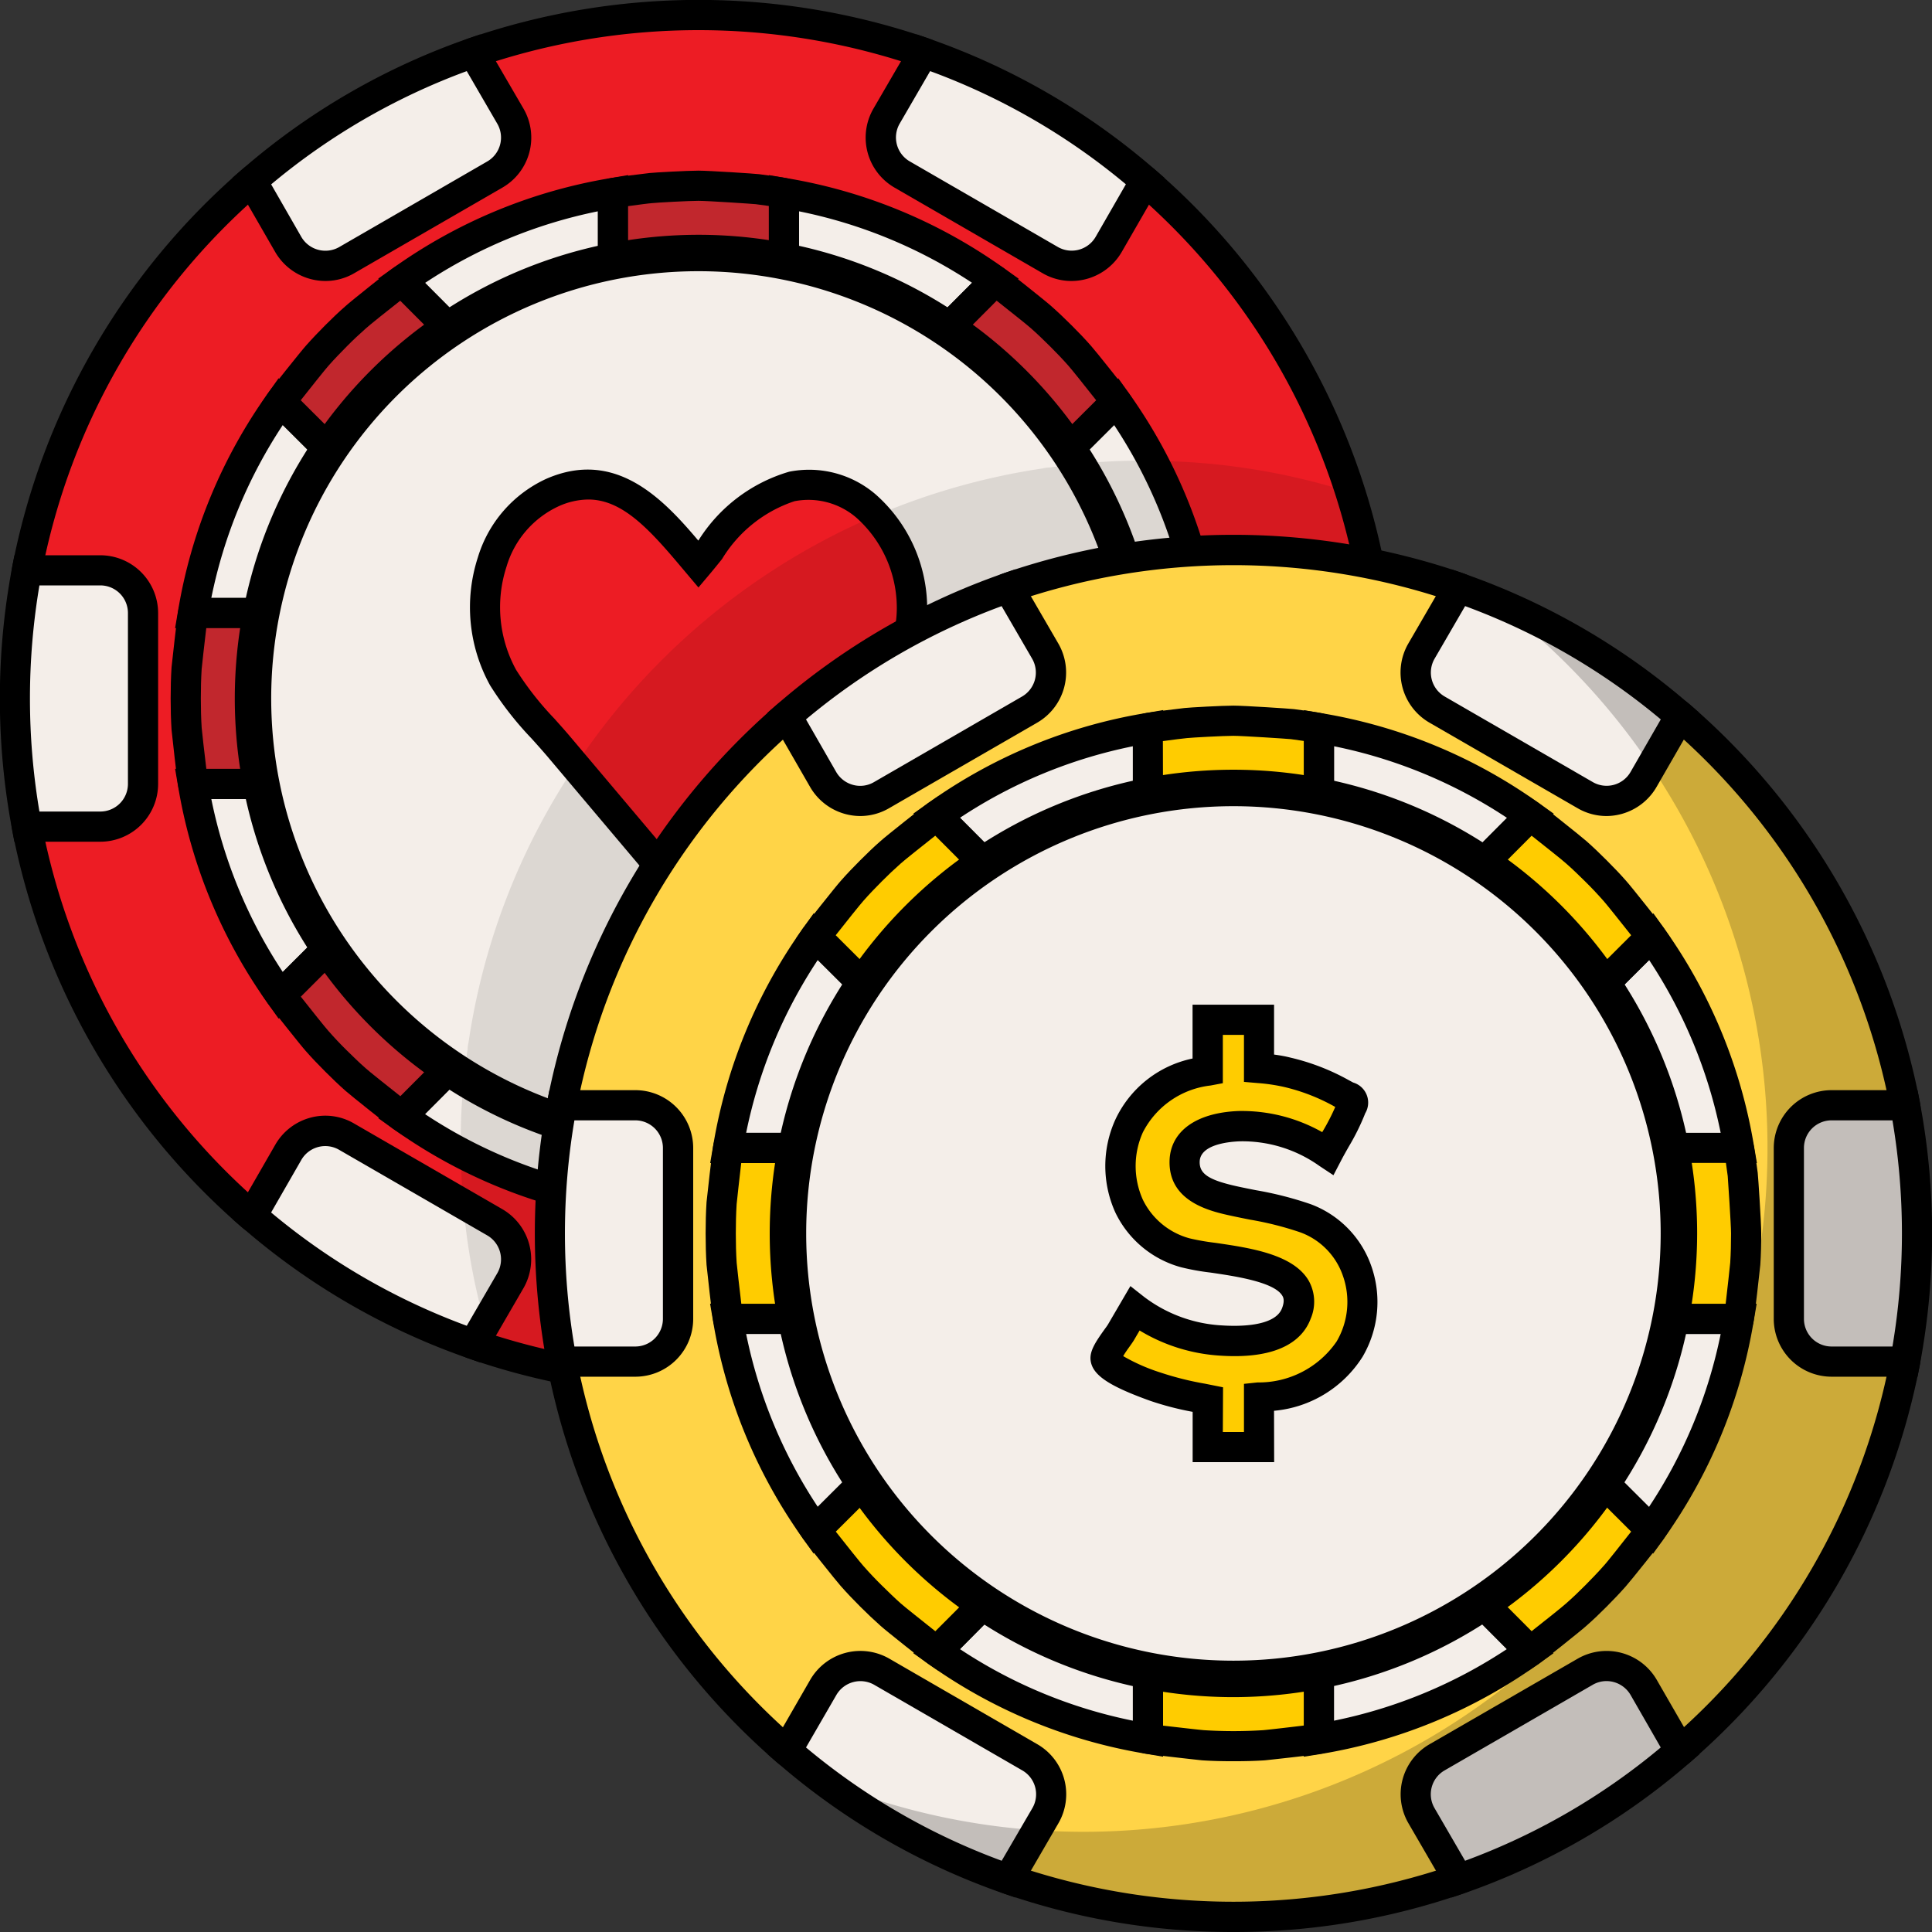 <svg height="512" viewBox="0 0 64 64" width="512" xmlns="http://www.w3.org/2000/svg"><rect x="0" y="0" width="64" height="64" fill="#333333" stroke="none"/><g id="Layer_42" data-name="Layer 42"><path d="m42.244 23.137c0 1.451 3.4 2.873 3.142 4.246a22.614 22.614 0 0 1 -7.452 12.893c-.828.719-3.964-1.454-4.89-.863-1.464.935-.786 4.535-2.455 5.116a22.786 22.786 0 0 1 -14.9 0c-1.618-.563-1.029-4.219-2.455-5.116-.975-.613-4.022 1.616-4.89.863a22.607 22.607 0 0 1 -7.455-12.893c-.262-1.373 3.142-2.795 3.142-4.246s-3.404-2.873-3.142-4.246a22.607 22.607 0 0 1 7.451-12.891c1.075-.933 2.767 2.278 5.6.863 2.282-1.141.393-4.645 1.747-5.116a22.786 22.786 0 0 1 14.9 0c1.354.471 1.233 4.409 2.455 5.116 1.237.716 3.815-1.8 4.89-.863a22.614 22.614 0 0 1 7.452 12.893c.263 1.371-3.14 2.793-3.14 4.244z" fill="#ed1c24"/><path d="m23.137 46.282a23.091 23.091 0 0 1 -7.616-1.282c-1.115-.389-1.391-1.7-1.658-2.961-.2-.93-.4-1.891-.9-2.2-.263-.159-1.33.251-1.967.5-1.189.464-2.312.9-2.984.318a23.2 23.2 0 0 1 -7.612-13.181c-.188-.986.77-1.815 1.7-2.617.673-.583 1.436-1.243 1.436-1.722s-.769-1.137-1.442-1.722c-.927-.802-1.885-1.631-1.694-2.615a23.193 23.193 0 0 1 7.614-13.181c.717-.619 1.548-.131 2.286.305.942.56 2.01 1.2 3.419.49.932-.467.975-1.44.935-2.765-.031-1.008-.063-2.051.872-2.377a23.384 23.384 0 0 1 15.232 0c.959.333 1.287 1.61 1.634 2.961.225.873.5 1.961.907 2.2.379.22 1.227-.164 1.975-.5 1.082-.489 2.2-.995 2.993-.307a23.2 23.2 0 0 1 7.61 13.174c.188.985-.77 1.814-1.7 2.616-.673.582-1.436 1.243-1.436 1.722s.763 1.139 1.436 1.722c.927.8 1.885 1.631 1.7 2.618a23.2 23.2 0 0 1 -7.616 13.177c-.648.563-1.781.134-2.981-.32-.6-.229-1.728-.651-1.967-.5-.517.331-.71 1.286-.9 2.209-.243 1.2-.519 2.56-1.663 2.959a23.091 23.091 0 0 1 -7.613 1.279zm-10.352-7.476a1.3 1.3 0 0 1 .711.184c.858.539 1.106 1.711 1.345 2.844.21.993.427 2.02 1.009 2.223a22.368 22.368 0 0 0 14.574 0c.606-.211.8-1.183 1.012-2.212.228-1.128.464-2.294 1.339-2.853.664-.426 1.681-.039 2.859.406.568.216 1.749.662 1.973.5a22.2 22.2 0 0 0 7.293-12.608c.08-.421-.724-1.116-1.369-1.675-.876-.758-1.782-1.542-1.782-2.478s.906-1.72 1.782-2.479c.645-.558 1.449-1.253 1.369-1.673a22.186 22.186 0 0 0 -7.293-12.608c-.311-.273-1.206.135-1.926.461-1.014.458-2.064.933-2.888.456-.766-.444-1.062-1.594-1.375-2.811-.241-.939-.541-2.108-.993-2.265a22.384 22.384 0 0 0 -14.575 0c-.242.085-.22.784-.2 1.4.038 1.224.09 2.9-1.487 3.69a4.223 4.223 0 0 1 -4.377-.525c-.585-.347-.953-.551-1.116-.408a22.181 22.181 0 0 0 -7.29 12.609c-.08.421.723 1.117 1.369 1.674.876.759 1.781 1.543 1.781 2.479s-.905 1.72-1.782 2.478c-.648.559-1.448 1.254-1.368 1.674a22.182 22.182 0 0 0 7.287 12.611c.219.193 1.4-.272 1.966-.493a6.664 6.664 0 0 1 2.152-.601z"/><path d="m36.582 25.968h3.3a16.836 16.836 0 0 1 -2.9 7l-2.336-2.328-4 4 2.328 2.336a16.836 16.836 0 0 1 -7 2.9v-3.3h-5.668v3.3a16.841 16.841 0 0 1 -7.005-2.9l2.328-2.336-4-4-2.329 2.333a16.836 16.836 0 0 1 -2.9-7h3.3v-5.667h-3.3a16.841 16.841 0 0 1 2.9-7.006l2.336 2.328 4-4-2.336-2.328a16.841 16.841 0 0 1 7.005-2.9v3.3h5.662v-3.3a16.836 16.836 0 0 1 7 2.9l-2.328 2.336 4 4 2.34-2.336a16.841 16.841 0 0 1 2.9 7.005h-3.3z" fill="#f4eee9"/><path d="m25.468 40.471v-3.389h-4.661v3.389l-.583-.1a17.2 17.2 0 0 1 -7.213-2.987l-.481-.343 2.392-2.4-3.292-3.288-2.4 2.391-.342-.48a17.227 17.227 0 0 1 -2.988-7.214l-.1-.582h3.392v-4.661h-3.392l.1-.582a17.222 17.222 0 0 1 2.987-7.214l.342-.481 2.4 2.392 3.292-3.292-2.392-2.4.481-.342a17.236 17.236 0 0 1 7.214-2.988l.583-.1v3.391h4.661v-3.391l.582.1a17.233 17.233 0 0 1 7.214 2.989l.48.342-2.392 2.4 3.292 3.292 2.4-2.392.343.481a17.216 17.216 0 0 1 2.987 7.214l.1.582h-3.391v4.661h3.387l-.1.582a17.216 17.216 0 0 1 -2.987 7.214l-.343.48-2.4-2.391-3.292 3.292 2.392 2.4-.48.343a17.214 17.214 0 0 1 -7.214 2.987zm-11.389-3.565a16.165 16.165 0 0 0 5.728 2.372v-3.2h6.661v3.2a16.168 16.168 0 0 0 5.732-2.372l-2.257-2.263 4.705-4.705 2.258 2.262a16.188 16.188 0 0 0 2.373-5.727h-3.2v-6.666h3.2a16.185 16.185 0 0 0 -2.373-5.728l-2.263 2.257-4.705-4.7 2.262-2.268a16.188 16.188 0 0 0 -5.732-2.368v3.2h-6.661v-3.2a16.2 16.2 0 0 0 -5.728 2.373l2.256 2.264-4.7 4.7-2.267-2.258a16.182 16.182 0 0 0 -2.368 5.728h3.2v6.661h-3.2a16.185 16.185 0 0 0 2.368 5.732l2.263-2.257 4.7 4.705z"/><path d="m45.782 23.137a22.742 22.742 0 0 1 -.4 4.246h-2.431a1.419 1.419 0 0 1 -1.415-1.415v-5.662a1.419 1.419 0 0 1 1.415-1.415h2.435a22.742 22.742 0 0 1 .396 4.246z" fill="#f4eee9"/><path d="m45.8 27.883h-2.849a1.918 1.918 0 0 1 -1.915-1.915v-5.661a1.917 1.917 0 0 1 1.915-1.915h2.849l.078.406a23.451 23.451 0 0 1 0 8.679zm-2.848-8.491a.916.916 0 0 0 -.915.915v5.661a.916.916 0 0 0 .915.915h2.017a22.5 22.5 0 0 0 0-7.491z"/><path d="m25.968 6.394v3.3h-5.662v-3.3c.022-.007 1.119-.156 1.239-.163.191-.021 1.252-.078 1.592-.078s1.833.1 1.953.114c.135.014.856.12.878.127z" fill="#c1272d"/><path d="m26.468 10.191h-6.661v-4.161l.345-.112c.119-.038 1.355-.186 1.365-.186.176-.02 1.262-.079 1.62-.079s1.884.1 2.009.117c.006 0 .872.115.973.147l.349.111zm-5.661-1h4.661v-2.368c-.183-.026-.371-.052-.432-.059-.1-.011-1.578-.111-1.9-.111s-1.361.056-1.536.076c-.1.006-.484.057-.794.1z"/><path d="m15.629 11.631-4 4-2.329-2.331c.029-.043 1.055-1.345 1.211-1.515.2-.226.41-.446.622-.658s.432-.424.658-.623c.17-.155 1.472-1.181 1.515-1.21z" fill="#c1272d"/><path d="m11.631 16.336-2.978-2.97.225-.341c.063-.1 1.115-1.42 1.259-1.577.2-.226.417-.453.637-.674s.448-.439.683-.644c.153-.142 1.481-1.2 1.573-1.255l.34-.218 2.965 2.975zm-1.669-3.077 1.668 1.663 3.292-3.292-1.664-1.668c-.4.312-1.033.819-1.133.912-.227.2-.439.4-.643.607s-.409.416-.6.634c-.096.105-.601.739-.92 1.144z"/><path d="m9.692 20.306v5.662h-3.3c-.007-.022-.2-1.628-.212-1.826-.021-.333-.029-.665-.029-1s.008-.672.029-1c.014-.2.2-1.8.212-1.826z" fill="#c1272d"/><path d="m10.192 26.468h-4.164l-.111-.349c-.038-.12-.233-1.927-.234-1.942-.022-.346-.03-.69-.03-1.04s.008-.694.03-1.036c0-.02.2-1.826.234-1.946l.111-.348h4.164zm-3.357-1h2.357v-4.661h-2.359c-.054.463-.144 1.234-.153 1.36-.02.319-.027.641-.027.97s.007.651.028.973c.008.121.096.87.154 1.358z"/><path d="m15.629 34.643-2.329 2.336c-.043-.029-1.345-1.055-1.515-1.21-.226-.2-.445-.411-.658-.623s-.424-.432-.622-.658c-.156-.17-1.182-1.472-1.211-1.515l2.336-2.328z" fill="#c1272d"/><path d="m13.365 37.622-.342-.227c-.074-.05-1.4-1.1-1.574-1.257-.227-.2-.455-.419-.675-.64s-.439-.446-.645-.682c-.152-.165-1.192-1.48-1.248-1.563l-.231-.342 2.981-2.973 4.7 4.705zm-3.4-4.606c.315.4.82 1.034.911 1.132.2.228.4.44.608.644s.417.41.635.6c.1.093.738.6 1.143.92l1.663-1.668-3.295-3.291z"/><path d="m25.968 36.582v3.3c-.022.007-1.628.2-1.826.212-.333.022-.665.029-1 .029s-.672-.007-1-.029c-.2-.014-1.8-.2-1.826-.212v-3.3z" fill="#c1272d"/><path d="m23.137 40.621c-.35 0-.693-.008-1.035-.029-.022 0-1.831-.2-1.95-.237l-.345-.112v-4.161h6.661v4.163l-.349.111c-.121.04-1.924.234-1.94.236-.349.021-.692.029-1.042.029zm-2.33-1.18c.463.053 1.239.144 1.362.153a16.131 16.131 0 0 0 1.942 0c.117-.009.868-.1 1.357-.156v-2.356h-4.661z"/><path d="m36.979 32.973c-.029.043-1.055 1.345-1.21 1.515-.2.226-.411.446-.623.658s-.432.424-.658.623c-.17.155-1.472 1.181-1.515 1.21l-2.328-2.336 4-4z" fill="#c1272d"/><path d="m32.91 37.622-2.972-2.979 4.705-4.705 2.981 2.973-.231.342c-.056.083-1.1 1.4-1.257 1.573-.2.226-.416.453-.637.673s-.447.44-.682.646c-.167.153-1.492 1.2-1.566 1.25zm-1.558-2.977 1.663 1.668c.4-.316 1.037-.824 1.135-.914.226-.2.437-.4.642-.607s.41-.416.6-.634c.1-.105.6-.738.92-1.143l-1.668-1.662z"/><path d="m40.121 23.137c0 .34-.007.672-.029 1-.014.2-.2 1.8-.212 1.826h-3.3v-5.657h3.3c.007.022.113.743.127.878.015.116.114 1.616.114 1.953z" fill="#c1272d"/><path d="m40.238 26.468h-4.155v-6.661h4.155l.115.339c.038.109.151.977.151.985.018.147.117 1.649.117 2.006s-.008.694-.03 1.037c0 .019-.2 1.83-.238 1.955zm-3.155-1h2.359c.052-.458.142-1.232.152-1.362.02-.318.027-.64.027-.969 0-.308-.1-1.761-.11-1.9-.007-.062-.033-.251-.06-.433h-2.368z"/><path d="m36.979 13.3-2.336 2.328-4-4 2.33-2.328c.043.029 1.345 1.055 1.515 1.21.226.2.446.411.658.623s.424.432.623.658c.155.165 1.181 1.467 1.21 1.509z" fill="#c1272d"/><path d="m34.643 16.336-4.705-4.7 2.967-2.975.339.218c.092.06 1.419 1.113 1.582 1.263.226.2.453.417.673.636s.44.448.646.683c.136.148 1.188 1.473 1.251 1.568l.225.341zm-3.291-4.706 3.292 3.292 1.668-1.663c-.318-.405-.822-1.036-.912-1.135-.2-.227-.4-.437-.608-.643s-.415-.408-.633-.6c-.107-.1-.74-.6-1.143-.92z"/><circle cx="23.137" cy="23.137" fill="#c1272d" r="14.861"/><path d="m23.137 38.5a15.361 15.361 0 1 1 15.363-15.363 15.379 15.379 0 0 1 -15.363 15.363zm0-29.722a14.361 14.361 0 1 0 14.363 14.359 14.378 14.378 0 0 0 -14.363-14.361z"/><path d="m23.137 37.79a14.653 14.653 0 1 1 14.653-14.653 14.669 14.669 0 0 1 -14.653 14.653z" fill="#f4eee9"/><path d="m23.137 8.984a14.153 14.153 0 1 1 -14.153 14.153 14.153 14.153 0 0 1 14.153-14.153m0-1a15.153 15.153 0 1 0 15.153 15.153 15.171 15.171 0 0 0 -15.153-15.153z"/><path d="m37.934 6-1.21 2.1a1.415 1.415 0 0 1 -1.939.517l-4.9-2.831a1.413 1.413 0 0 1 -.524-1.931l1.225-2.109a22.473 22.473 0 0 1 7.348 4.254z" fill="#f4eee9"/><path d="m35.491 9.308a1.892 1.892 0 0 1 -.958-.26l-4.895-2.83a1.914 1.914 0 0 1 -.708-2.613l1.434-2.467.389.134a22.9 22.9 0 0 1 7.509 4.348l.311.271-1.416 2.458a1.929 1.929 0 0 1 -1.666.959zm-4.679-6.952-1.012 1.744a.916.916 0 0 0 .34 1.248l4.9 2.832a.919.919 0 0 0 1.256-.336l1-1.739a21.849 21.849 0 0 0 -6.484-3.749z"/><path d="m16.386 5.785-4.9 2.831a1.415 1.415 0 0 1 -1.936-.516l-1.21-2.1a22.473 22.473 0 0 1 7.345-4.253l1.225 2.107a1.413 1.413 0 0 1 -.524 1.931z" fill="#f4eee9"/><path d="m10.783 9.308a1.926 1.926 0 0 1 -1.664-.956l-1.419-2.461.311-.271a22.878 22.878 0 0 1 7.508-4.348l.39-.134 1.433 2.462a1.913 1.913 0 0 1 -.7 2.615l-4.9 2.831a1.89 1.89 0 0 1 -.959.262zm-1.8-3.2 1 1.742a.923.923 0 0 0 1.254.334l4.9-2.833a.915.915 0 0 0 .338-1.25l-1.013-1.745a21.849 21.849 0 0 0 -6.481 3.753z"/><path d="m4.738 20.306v5.662a1.419 1.419 0 0 1 -1.415 1.415h-2.434a22.9 22.9 0 0 1 0-8.492h2.434a1.419 1.419 0 0 1 1.415 1.415z" fill="#f4eee9"/><path d="m3.323 27.883h-2.848l-.075-.406a23.451 23.451 0 0 1 0-8.677l.078-.406h2.845a1.917 1.917 0 0 1 1.915 1.915v5.661a1.918 1.918 0 0 1 -1.915 1.913zm-2.017-1h2.017a.915.915 0 0 0 .915-.915v-5.661a.915.915 0 0 0 -.915-.915h-2.017a22.5 22.5 0 0 0 0 7.491z"/><path d="m16.91 42.421-1.225 2.108a22.473 22.473 0 0 1 -7.345-4.253l1.21-2.1a1.415 1.415 0 0 1 1.939-.517l4.9 2.831a1.414 1.414 0 0 1 .521 1.931z" fill="#f4eee9"/><path d="m15.911 45.137-.39-.137a22.878 22.878 0 0 1 -7.508-4.348l-.311-.27 1.415-2.458a1.915 1.915 0 0 1 1.167-.9 1.887 1.887 0 0 1 1.457.2l4.895 2.829a1.919 1.919 0 0 1 .708 2.613zm-6.93-4.972a21.849 21.849 0 0 0 6.481 3.753l1.014-1.746a.917.917 0 0 0 -.339-1.25l-4.9-2.831a.915.915 0 0 0 -1.257.336z"/><path d="m37.934 40.276a22.473 22.473 0 0 1 -7.345 4.253l-1.225-2.108a1.414 1.414 0 0 1 .524-1.932l4.9-2.831a1.415 1.415 0 0 1 1.939.517z" fill="#f4eee9"/><path d="m30.364 45.137-1.432-2.465a1.918 1.918 0 0 1 .708-2.617l4.895-2.829a1.891 1.891 0 0 1 1.455-.2 1.917 1.917 0 0 1 1.166.893l1.417 2.461-.311.27a22.9 22.9 0 0 1 -7.509 4.35zm5.136-7.172a.905.905 0 0 0 -.459.125l-4.9 2.831a.919.919 0 0 0 -.34 1.252l1.014 1.745a21.849 21.849 0 0 0 6.481-3.753l-1-1.741a.924.924 0 0 0 -.56-.428.942.942 0 0 0 -.236-.031z"/><path d="m30.214 20.136c0 2.26-1.828 3.857-3.19 5.47l-3.887 4.608-4.612-5.466a17.259 17.259 0 0 1 -1.86-2.3c-1.164-2-.63-5.136 1.636-6.13 2.192-.962 3.6.9 4.836 2.372.864-1.024 1.683-2.307 3.094-2.573 2.347-.446 3.983 1.902 3.983 4.019z" fill="#ed1c24"/><path d="m23.137 30.989-4.994-5.919c-.17-.2-.349-.4-.529-.6a10.989 10.989 0 0 1 -1.381-1.77 5.353 5.353 0 0 1 -.405-4.23 4.194 4.194 0 0 1 2.272-2.61c2.292-1 3.865.667 5.032 2.047l.01-.012a5.306 5.306 0 0 1 3-2.269 3.384 3.384 0 0 1 2.872.758 5.043 5.043 0 0 1 1.7 3.757c0 2.075-1.387 3.629-2.612 5-.237.265-.473.528-.7.792zm-3.652-14.442a2.438 2.438 0 0 0 -.983.225 3.206 3.206 0 0 0 -1.723 2 4.324 4.324 0 0 0 .318 3.418 10.287 10.287 0 0 0 1.262 1.61c.186.208.372.415.549.625l4.229 5.012 3.5-4.154c.228-.27.469-.541.713-.813 1.16-1.3 2.358-2.64 2.358-4.334a4.005 4.005 0 0 0 -1.341-2.988 2.431 2.431 0 0 0 -2.048-.545 4.439 4.439 0 0 0 -2.4 1.915c-.134.167-.267.332-.4.49l-.382.453-.572-.678c-1.099-1.31-1.976-2.236-3.08-2.236z"/><g opacity=".1"><path d="m45.782 23.137a23.15 23.15 0 0 1 -.394 4.244 22.679 22.679 0 0 1 -29.074 17.357c-.089-.285-.177-.571-.246-.866a21.168 21.168 0 0 1 -.719-3.978c-.049-.561-.079-1.132-.079-1.713-.009-.089-.009-.187-.009-.276 0-.708.029-1.417.1-2.107a6.625 6.625 0 0 1 .1-.777.961.961 0 0 1 .029-.237.981.981 0 0 1 .03-.246 22.314 22.314 0 0 1 3.534-9.166 22.553 22.553 0 0 1 15.487-9.855.981.981 0 0 1 .246-.03.961.961 0 0 1 .237-.029 6.625 6.625 0 0 1 .777-.1c.69-.069 1.4-.1 2.107-.1.089 0 .187 0 .276.009a22.114 22.114 0 0 1 6.547 1.044 20.487 20.487 0 0 1 .66 2.58 23.131 23.131 0 0 1 .391 4.246z"/></g><path d="m59.966 40.859c0 1.451 3.4 2.873 3.142 4.246a22.614 22.614 0 0 1 -7.452 12.895c-.828.719-3.964-1.454-4.89-.863-1.464.935-.786 4.536-2.455 5.116a22.783 22.783 0 0 1 -14.9 0c-1.619-.563-1.03-4.219-2.456-5.116-.975-.613-4.022 1.616-4.89.863a22.607 22.607 0 0 1 -7.451-12.893c-.262-1.373 3.142-2.795 3.142-4.246s-3.4-2.873-3.142-4.246a22.607 22.607 0 0 1 7.448-12.895c1.075-.933 2.767 2.278 5.6.863 2.282-1.141.393-4.645 1.748-5.116a22.783 22.783 0 0 1 14.9 0c1.354.471 1.233 4.409 2.455 5.116 1.237.716 3.815-1.8 4.89-.863a22.614 22.614 0 0 1 7.452 12.893c.262 1.373-3.141 2.795-3.141 4.246z" fill="#ffd447"/><path d="m40.859 64a23.065 23.065 0 0 1 -7.616-1.281c-1.115-.387-1.391-1.7-1.658-2.96-.2-.929-.4-1.891-.9-2.2-.262-.161-1.329.252-1.967.5-1.189.463-2.313.9-2.985.318a23.2 23.2 0 0 1 -7.614-13.177c-.188-.985.771-1.815 1.7-2.617.673-.582 1.436-1.243 1.436-1.722s-.763-1.139-1.436-1.722c-.927-.8-1.885-1.631-1.7-2.617a23.2 23.2 0 0 1 7.616-13.178c.719-.627 1.55-.132 2.282.3.942.56 2.01 1.2 3.419.49.933-.466.976-1.44.935-2.764-.031-1.009-.063-2.052.872-2.378a23.371 23.371 0 0 1 15.232 0c.959.334 1.287 1.609 1.634 2.961.224.874.5 1.961.908 2.194.38.219 1.227-.165 1.974-.5 1.08-.489 2.2-1 2.993-.306a23.2 23.2 0 0 1 7.616 13.18c.188.985-.77 1.814-1.7 2.616-.673.583-1.436 1.243-1.436 1.722s.765 1.141 1.436 1.722c.927.8 1.885 1.632 1.7 2.618a23.2 23.2 0 0 1 -7.616 13.178c-.647.559-1.78.133-2.982-.321-.6-.228-1.725-.658-1.966-.5-.517.33-.71 1.284-.9 2.208-.243 1.2-.518 2.56-1.663 2.959a23.086 23.086 0 0 1 -7.614 1.277zm-10.352-7.473a1.309 1.309 0 0 1 .711.184c.858.54 1.106 1.712 1.345 2.846.21.993.427 2.019 1.009 2.221a22.381 22.381 0 0 0 14.574 0c.606-.211.8-1.183 1.012-2.213.228-1.128.464-2.294 1.339-2.852.664-.426 1.681-.039 2.858.406.568.216 1.75.664 1.974.5a22.186 22.186 0 0 0 7.287-12.607c.081-.421-.723-1.117-1.368-1.676-.876-.758-1.782-1.542-1.782-2.478s.906-1.72 1.782-2.478c.645-.559 1.448-1.254 1.368-1.674a22.2 22.2 0 0 0 -7.286-12.606c-.312-.27-1.207.135-1.927.462-1.014.459-2.061.934-2.887.456-.767-.444-1.062-1.593-1.375-2.811-.242-.939-.542-2.108-.995-2.266a22.381 22.381 0 0 0 -14.574 0c-.242.084-.22.785-.2 1.4.037 1.223.088 2.9-1.488 3.688a4.223 4.223 0 0 1 -4.377-.524c-.585-.348-.954-.551-1.116-.408a22.184 22.184 0 0 0 -7.291 12.609c-.081.421.723 1.116 1.368 1.675.876.758 1.782 1.542 1.782 2.478s-.9 1.72-1.781 2.478c-.646.559-1.45 1.255-1.369 1.675a22.179 22.179 0 0 0 7.287 12.607c.215.191 1.4-.273 1.967-.493a6.663 6.663 0 0 1 2.153-.599z"/><path d="m54.3 43.69h3.3a16.836 16.836 0 0 1 -2.9 7.01l-2.336-2.328-4 4 2.336 2.328a16.836 16.836 0 0 1 -7.005 2.9v-3.3h-5.667v3.3a16.841 16.841 0 0 1 -7-2.9l2.328-2.336-4-4-2.339 2.336a16.836 16.836 0 0 1 -2.9-7.005h3.3v-5.667h-3.3a16.841 16.841 0 0 1 2.9-7l2.336 2.328 4-4-2.328-2.336a16.841 16.841 0 0 1 7-2.9v3.3h5.665v-3.3a16.836 16.836 0 0 1 7.005 2.9l-2.328 2.336 4 4 2.333-2.333a16.841 16.841 0 0 1 2.9 7h-3.3z" fill="#f4eee9"/><path d="m43.189 58.193v-3.388h-4.661v3.388l-.582-.1a17.228 17.228 0 0 1 -7.213-2.988l-.481-.342 2.393-2.4-3.293-3.292-2.4 2.392-.343-.481a17.211 17.211 0 0 1 -2.987-7.214l-.1-.582h3.388v-4.658h-3.384l.1-.582a17.216 17.216 0 0 1 2.987-7.214l.343-.48 2.4 2.392 3.293-3.292-2.393-2.4.481-.343a17.218 17.218 0 0 1 7.213-2.987l.582-.1v3.389h4.661v-3.386l.583.1a17.212 17.212 0 0 1 7.213 2.987l.481.343-2.392 2.4 3.292 3.292 2.4-2.392.343.48a17.216 17.216 0 0 1 2.987 7.211l.1.582h-3.395v4.661h3.387l-.1.582a17.211 17.211 0 0 1 -2.987 7.214l-.343.481-2.4-2.392-3.292 3.292 2.392 2.4-.481.342a17.222 17.222 0 0 1 -7.209 2.992zm-5.661-4.388h6.661v3.195a16.18 16.18 0 0 0 5.728-2.372l-2.256-2.265 4.7-4.7 2.263 2.257a16.167 16.167 0 0 0 2.376-5.731h-3.2v-6.661h3.2a16.17 16.17 0 0 0 -2.372-5.728l-2.263 2.257-4.7-4.7 2.256-2.264a16.165 16.165 0 0 0 -5.728-2.372v3.2h-6.665v-3.2a16.168 16.168 0 0 0 -5.728 2.369l2.257 2.264-4.7 4.7-2.267-2.254a16.188 16.188 0 0 0 -2.373 5.727h3.2v6.661h-3.2a16.185 16.185 0 0 0 2.373 5.728l2.263-2.257 4.7 4.7-2.253 2.27a16.183 16.183 0 0 0 5.728 2.371z"/><path d="m63.5 40.859a22.742 22.742 0 0 1 -.4 4.246h-2.427a1.419 1.419 0 0 1 -1.415-1.415v-5.662a1.419 1.419 0 0 1 1.415-1.415h2.435a22.742 22.742 0 0 1 .392 4.246z" fill="#f4eee9"/><path d="m63.521 45.605h-2.848a1.917 1.917 0 0 1 -1.915-1.916v-5.661a1.918 1.918 0 0 1 1.915-1.915h2.848l.078.407a23.451 23.451 0 0 1 0 8.679zm-2.848-8.492a.915.915 0 0 0 -.915.915v5.661a.916.916 0 0 0 .915.916h2.017a22.5 22.5 0 0 0 0-7.492z"/><path d="m43.69 24.116v3.3h-5.662v-3.3c.022-.007 1.119-.156 1.239-.163.191-.021 1.252-.078 1.592-.078s1.833.1 1.953.114c.135.011.856.12.878.127z" fill="#fc0"/><path d="m44.189 27.914h-6.661v-4.163l.349-.111c.122-.039 1.352-.186 1.362-.186.176-.02 1.262-.079 1.62-.079s1.884.1 2.01.116c.005 0 .869.115.975.15l.345.112zm-5.661-1h4.661v-2.369c-.182-.026-.37-.053-.431-.06-.139-.014-1.6-.11-1.9-.11-.321 0-1.361.056-1.536.075-.1.007-.484.058-.8.1z"/><path d="m33.351 29.353-4 4-2.336-2.328c.029-.043 1.055-1.345 1.211-1.515.2-.226.41-.445.622-.658s.432-.424.658-.622c.17-.156 1.472-1.182 1.515-1.211z" fill="#fc0"/><path d="m29.353 34.058-2.981-2.973.231-.342c.055-.081 1.092-1.393 1.256-1.572.2-.227.418-.454.638-.674s.447-.44.682-.645c.167-.153 1.492-1.2 1.567-1.25l.341-.228 2.971 2.98zm-1.669-3.077 1.668 1.663 3.293-3.292-1.664-1.668c-.4.315-1.037.823-1.135.913-.226.2-.437.4-.642.607s-.409.416-.6.634c-.098.107-.604.739-.92 1.143z"/><path d="m27.414 38.028v5.662h-3.3c-.007-.022-.2-1.628-.212-1.826-.021-.333-.029-.665-.029-1s.008-.672.029-1.005c.014-.2.205-1.8.212-1.826z" fill="#fc0"/><path d="m27.914 44.189h-4.156l-.115-.338c-.043-.125-.237-1.935-.238-1.952-.022-.346-.03-.689-.03-1.04s.008-.694.03-1.037c0-.019.2-1.83.238-1.955l.115-.339h4.156zm-3.357-1h2.357v-4.661h-2.36c-.052.458-.142 1.232-.152 1.362-.02.318-.027.64-.027.969s.007.651.028.973c.009.126.097.868.154 1.357z"/><path d="m33.351 52.365-2.328 2.335c-.043-.029-1.345-1.055-1.515-1.21-.226-.2-.445-.411-.658-.623s-.424-.432-.622-.658c-.156-.17-1.182-1.472-1.211-1.515l2.336-2.328z" fill="#fc0"/><path d="m31.087 55.345-.341-.228c-.08-.054-1.394-1.092-1.576-1.259-.225-.2-.453-.416-.673-.636s-.44-.449-.646-.683c-.136-.148-1.188-1.473-1.251-1.568l-.225-.341 2.978-2.97 4.7 4.7zm-3.4-4.608c.314.4.821 1.036.912 1.135.2.228.4.439.609.644s.414.407.631.6c.11.1.742.6 1.145.921l1.664-1.668-3.293-3.292z"/><path d="m43.69 54.3v3.3c-.022.007-1.628.2-1.826.212-.333.022-.665.029-1 .029s-.672-.007-1.005-.029c-.2-.014-1.8-.2-1.826-.212v-3.3z" fill="#fc0"/><path d="m40.859 58.343c-.35 0-.693-.007-1.037-.03-.021 0-1.824-.2-1.945-.234l-.349-.111v-4.163h6.661v4.161l-.345.112c-.124.04-1.927.234-1.944.235-.347.023-.691.03-1.041.03zm-2.331-1.179c.464.053 1.24.143 1.363.151a15.519 15.519 0 0 0 1.941 0c.118-.008.869-.095 1.357-.154v-2.356h-4.661z"/><path d="m54.7 50.7c-.029.043-1.055 1.345-1.21 1.515-.2.226-.411.446-.623.658s-.432.425-.658.623c-.17.155-1.472 1.181-1.515 1.21l-2.328-2.336 4-4z" fill="#fc0"/><path d="m50.631 55.345-2.97-2.981 4.7-4.7 2.978 2.97-.225.341c-.063.1-1.115 1.42-1.259 1.577-.2.226-.417.453-.637.674s-.449.44-.683.645c-.173.158-1.486 1.2-1.566 1.25zm-1.557-2.979 1.663 1.669c.4-.313 1.032-.818 1.135-.913.227-.2.438-.4.642-.607s.409-.416.6-.634c.1-.1.6-.739.92-1.144l-1.668-1.663z"/><path d="m57.843 40.859c0 .34-.007.672-.029 1-.014.2-.2 1.8-.212 1.826h-3.302v-5.657h3.3c.007.022.113.744.127.878s.116 1.613.116 1.953z" fill="#fc0"/><path d="m57.96 44.189h-4.155v-6.661h4.155l.115.339c.038.111.151.979.152.987.017.145.116 1.646.116 2.005s-.008.694-.03 1.037c0 .02-.2 1.83-.238 1.955zm-3.155-1h2.36c.051-.457.142-1.23.151-1.36.02-.319.027-.641.027-.97 0-.308-.1-1.76-.11-1.9-.007-.064-.033-.253-.06-.436h-2.368z"/><path d="m54.7 31.023-2.336 2.328-4-4 2.336-2.334c.043.029 1.345 1.055 1.515 1.211.226.2.446.41.658.622s.425.432.623.658c.15.17 1.176 1.472 1.204 1.515z" fill="#fc0"/><path d="m52.365 34.058-4.7-4.7 2.97-2.98.342.228c.074.049 1.4 1.1 1.574 1.256.227.2.455.419.675.64s.439.446.645.682c.156.17 1.194 1.482 1.248 1.563l.231.342zm-3.291-4.706 3.292 3.292 1.668-1.663c-.318-.4-.819-1.033-.912-1.134-.2-.227-.4-.439-.607-.643s-.417-.41-.635-.6c-.1-.094-.738-.6-1.143-.92z"/><circle cx="40.859" cy="40.859" fill="#fc0" r="14.861"/><path d="m40.859 56.22a15.361 15.361 0 1 1 15.361-15.361 15.378 15.378 0 0 1 -15.361 15.361zm0-29.722a14.361 14.361 0 1 0 14.361 14.361 14.376 14.376 0 0 0 -14.361-14.359z"/><path d="m55.656 23.72-1.21 2.1a1.416 1.416 0 0 1 -1.939.516l-4.9-2.831a1.413 1.413 0 0 1 -.524-1.931l1.225-2.109a22.473 22.473 0 0 1 7.348 4.255z" fill="#f4eee9"/><path d="m53.216 27.032a1.905 1.905 0 0 1 -.961-.262l-4.9-2.83a1.919 1.919 0 0 1 -.708-2.613l1.433-2.468.39.135a22.909 22.909 0 0 1 7.509 4.348l.311.27-1.416 2.459a1.926 1.926 0 0 1 -1.663.961zm-4.682-6.954-1.015 1.748a.917.917 0 0 0 .34 1.248l4.9 2.831a.915.915 0 0 0 1.257-.336l1-1.738a21.878 21.878 0 0 0 -6.482-3.753z"/><path d="m34.108 23.507-4.9 2.831a1.416 1.416 0 0 1 -1.939-.516l-1.21-2.1a22.467 22.467 0 0 1 7.346-4.253l1.224 2.109a1.413 1.413 0 0 1 -.521 1.929z" fill="#f4eee9"/><path d="m28.5 27.032a1.927 1.927 0 0 1 -1.662-.959l-1.417-2.461.311-.27a22.919 22.919 0 0 1 7.509-4.348l.39-.135 1.431 2.465a1.919 1.919 0 0 1 -.707 2.617l-4.9 2.83a1.9 1.9 0 0 1 -.955.261zm-1.8-3.2 1 1.741a.921.921 0 0 0 .56.428.9.9 0 0 0 .694-.094l4.9-2.832a.918.918 0 0 0 .339-1.251l-1.013-1.745a21.892 21.892 0 0 0 -6.48 3.752z"/><path d="m40.859 55.512a14.653 14.653 0 1 1 14.653-14.653 14.67 14.67 0 0 1 -14.653 14.653z" fill="#f4eee9"/><path d="m40.859 26.706a14.153 14.153 0 1 1 -14.153 14.153 14.153 14.153 0 0 1 14.153-14.153m0-1a15.153 15.153 0 1 0 15.153 15.153 15.171 15.171 0 0 0 -15.153-15.153z"/><path d="m22.46 38.028v5.662a1.419 1.419 0 0 1 -1.415 1.415h-2.434a22.9 22.9 0 0 1 0-8.492h2.434a1.419 1.419 0 0 1 1.415 1.415z" fill="#f4eee9"/><path d="m21.045 45.605h-2.845l-.078-.406a23.451 23.451 0 0 1 0-8.679l.078-.407h2.848a1.918 1.918 0 0 1 1.915 1.915v5.661a1.917 1.917 0 0 1 -1.918 1.916zm-2.017-1h2.017a.917.917 0 0 0 .915-.916v-5.661a.916.916 0 0 0 -.915-.915h-2.017a22.5 22.5 0 0 0 0 7.492z"/><path d="m34.632 60.143-1.224 2.108a22.467 22.467 0 0 1 -7.346-4.251l1.21-2.1a1.415 1.415 0 0 1 1.939-.517l4.9 2.831a1.414 1.414 0 0 1 .521 1.929z" fill="#f4eee9"/><path d="m33.633 62.858-.39-.134a22.913 22.913 0 0 1 -7.509-4.348l-.311-.271 1.416-2.458a1.922 1.922 0 0 1 2.624-.7l4.895 2.83a1.914 1.914 0 0 1 .708 2.613zm-6.933-4.971a21.854 21.854 0 0 0 6.482 3.753l1.018-1.746a.913.913 0 0 0 -.338-1.249l-4.9-2.832a.921.921 0 0 0 -1.256.335z"/><path d="m55.656 58a22.473 22.473 0 0 1 -7.345 4.253l-1.225-2.108a1.414 1.414 0 0 1 .524-1.932l4.9-2.831a1.415 1.415 0 0 1 1.939.517z" fill="#f4eee9"/><path d="m48.085 62.858-1.431-2.464a1.914 1.914 0 0 1 .707-2.617l4.9-2.83a1.92 1.92 0 0 1 2.621.7l1.418 2.46-.311.271a22.9 22.9 0 0 1 -7.509 4.348zm5.13-7.17a.91.91 0 0 0 -.456.124l-4.9 2.832a.912.912 0 0 0 -.339 1.251l1.013 1.745a21.849 21.849 0 0 0 6.481-3.753l-1-1.741a.926.926 0 0 0 -.799-.458z"/><g opacity=".2"><path d="m63.5 40.859a22.649 22.649 0 0 1 -36.242 18.109 22.652 22.652 0 0 0 22.249-39.048 22.668 22.668 0 0 1 13.993 20.939z"/></g><path d="m43.251 40.355a17.053 17.053 0 0 0 -2.351-.567c-.721-.158-1.677-.4-1.657-1.317s1.071-1.137 1.8-1.168a5 5 0 0 1 2.944.9 14.219 14.219 0 0 0 .742-1.428c.146-.388.163-.309-.29-.562a6.952 6.952 0 0 0 -1.8-.7 6.5 6.5 0 0 0 -.927-.136v-1.6h-1.7v1.682a3.324 3.324 0 0 0 -2.61 1.847 2.987 2.987 0 0 0 1.865 4.194c.98.283 4.328.258 3.677 2.01-.34.914-1.7.95-2.493.9a5.194 5.194 0 0 1 -2.858-1.054l-.455.779c-.093.159-.53.685-.509.871.04.363 1.33.819 1.652.934a12.321 12.321 0 0 0 1.729.424v1.577h1.7v-1.649a3.638 3.638 0 0 0 3-1.6 2.993 2.993 0 0 0 -1.459-4.337z" fill="#fc0"/><path d="m42.208 48.436h-2.7v-1.667a9.876 9.876 0 0 1 -1.4-.363c-1.394-.5-1.926-.863-1.981-1.349-.034-.3.161-.6.463-1.021.048-.066.09-.123.111-.158l.745-1.275.452.356a4.686 4.686 0 0 0 2.581.947c.522.035 1.759.05 1.991-.572.1-.262.033-.371.008-.412-.273-.461-1.593-.651-2.382-.767a7.8 7.8 0 0 1 -.973-.176 3.405 3.405 0 0 1 -2.175-1.812 3.723 3.723 0 0 1 -.013-3.051 3.64 3.64 0 0 1 2.57-2.051v-1.783h2.7v1.652c.2.026.375.058.54.1a7.415 7.415 0 0 1 1.935.748l.145.078a.693.693 0 0 1 .4 1.019 7.618 7.618 0 0 1 -.549 1.111c-.085.15-.17.3-.247.448l-.257.493-.464-.307a4.4 4.4 0 0 0 -2.646-.816c-.393.015-1.309.114-1.321.677-.009.405.31.611 1.263.819.2.044.4.083.6.123a11.559 11.559 0 0 1 1.816.464 3.373 3.373 0 0 1 2 2.031 3.587 3.587 0 0 1 -.283 3.023 3.874 3.874 0 0 1 -2.933 1.789zm-1.7-1h.7v-1.594l.448-.047a3.127 3.127 0 0 0 2.621-1.356 2.591 2.591 0 0 0 .206-2.183 2.342 2.342 0 0 0 -1.406-1.432 10.691 10.691 0 0 0 -1.66-.42c-.209-.041-.417-.083-.624-.128-.675-.146-2.08-.453-2.05-1.816.022-.979.874-1.6 2.28-1.656a5.422 5.422 0 0 1 2.778.7l.008-.015a7.126 7.126 0 0 0 .423-.819l-.036-.021a6.4 6.4 0 0 0 -1.675-.646 5.967 5.967 0 0 0 -.855-.125l-.458-.039v-1.557h-.7v1.6l-.407.077a2.886 2.886 0 0 0 -2.243 1.553 2.726 2.726 0 0 0 0 2.229 2.426 2.426 0 0 0 1.55 1.281 7.658 7.658 0 0 0 .839.147c1.15.167 2.581.374 3.1 1.246a1.428 1.428 0 0 1 .07 1.271c-.237.634-.954 1.357-3 1.221a5.824 5.824 0 0 1 -2.666-.833l-.182.311c-.03.052-.09.138-.162.238-.049.068-.137.191-.2.3a6.2 6.2 0 0 0 1.232.543 10.183 10.183 0 0 0 1.481.371l.595.119z"/></g></svg>